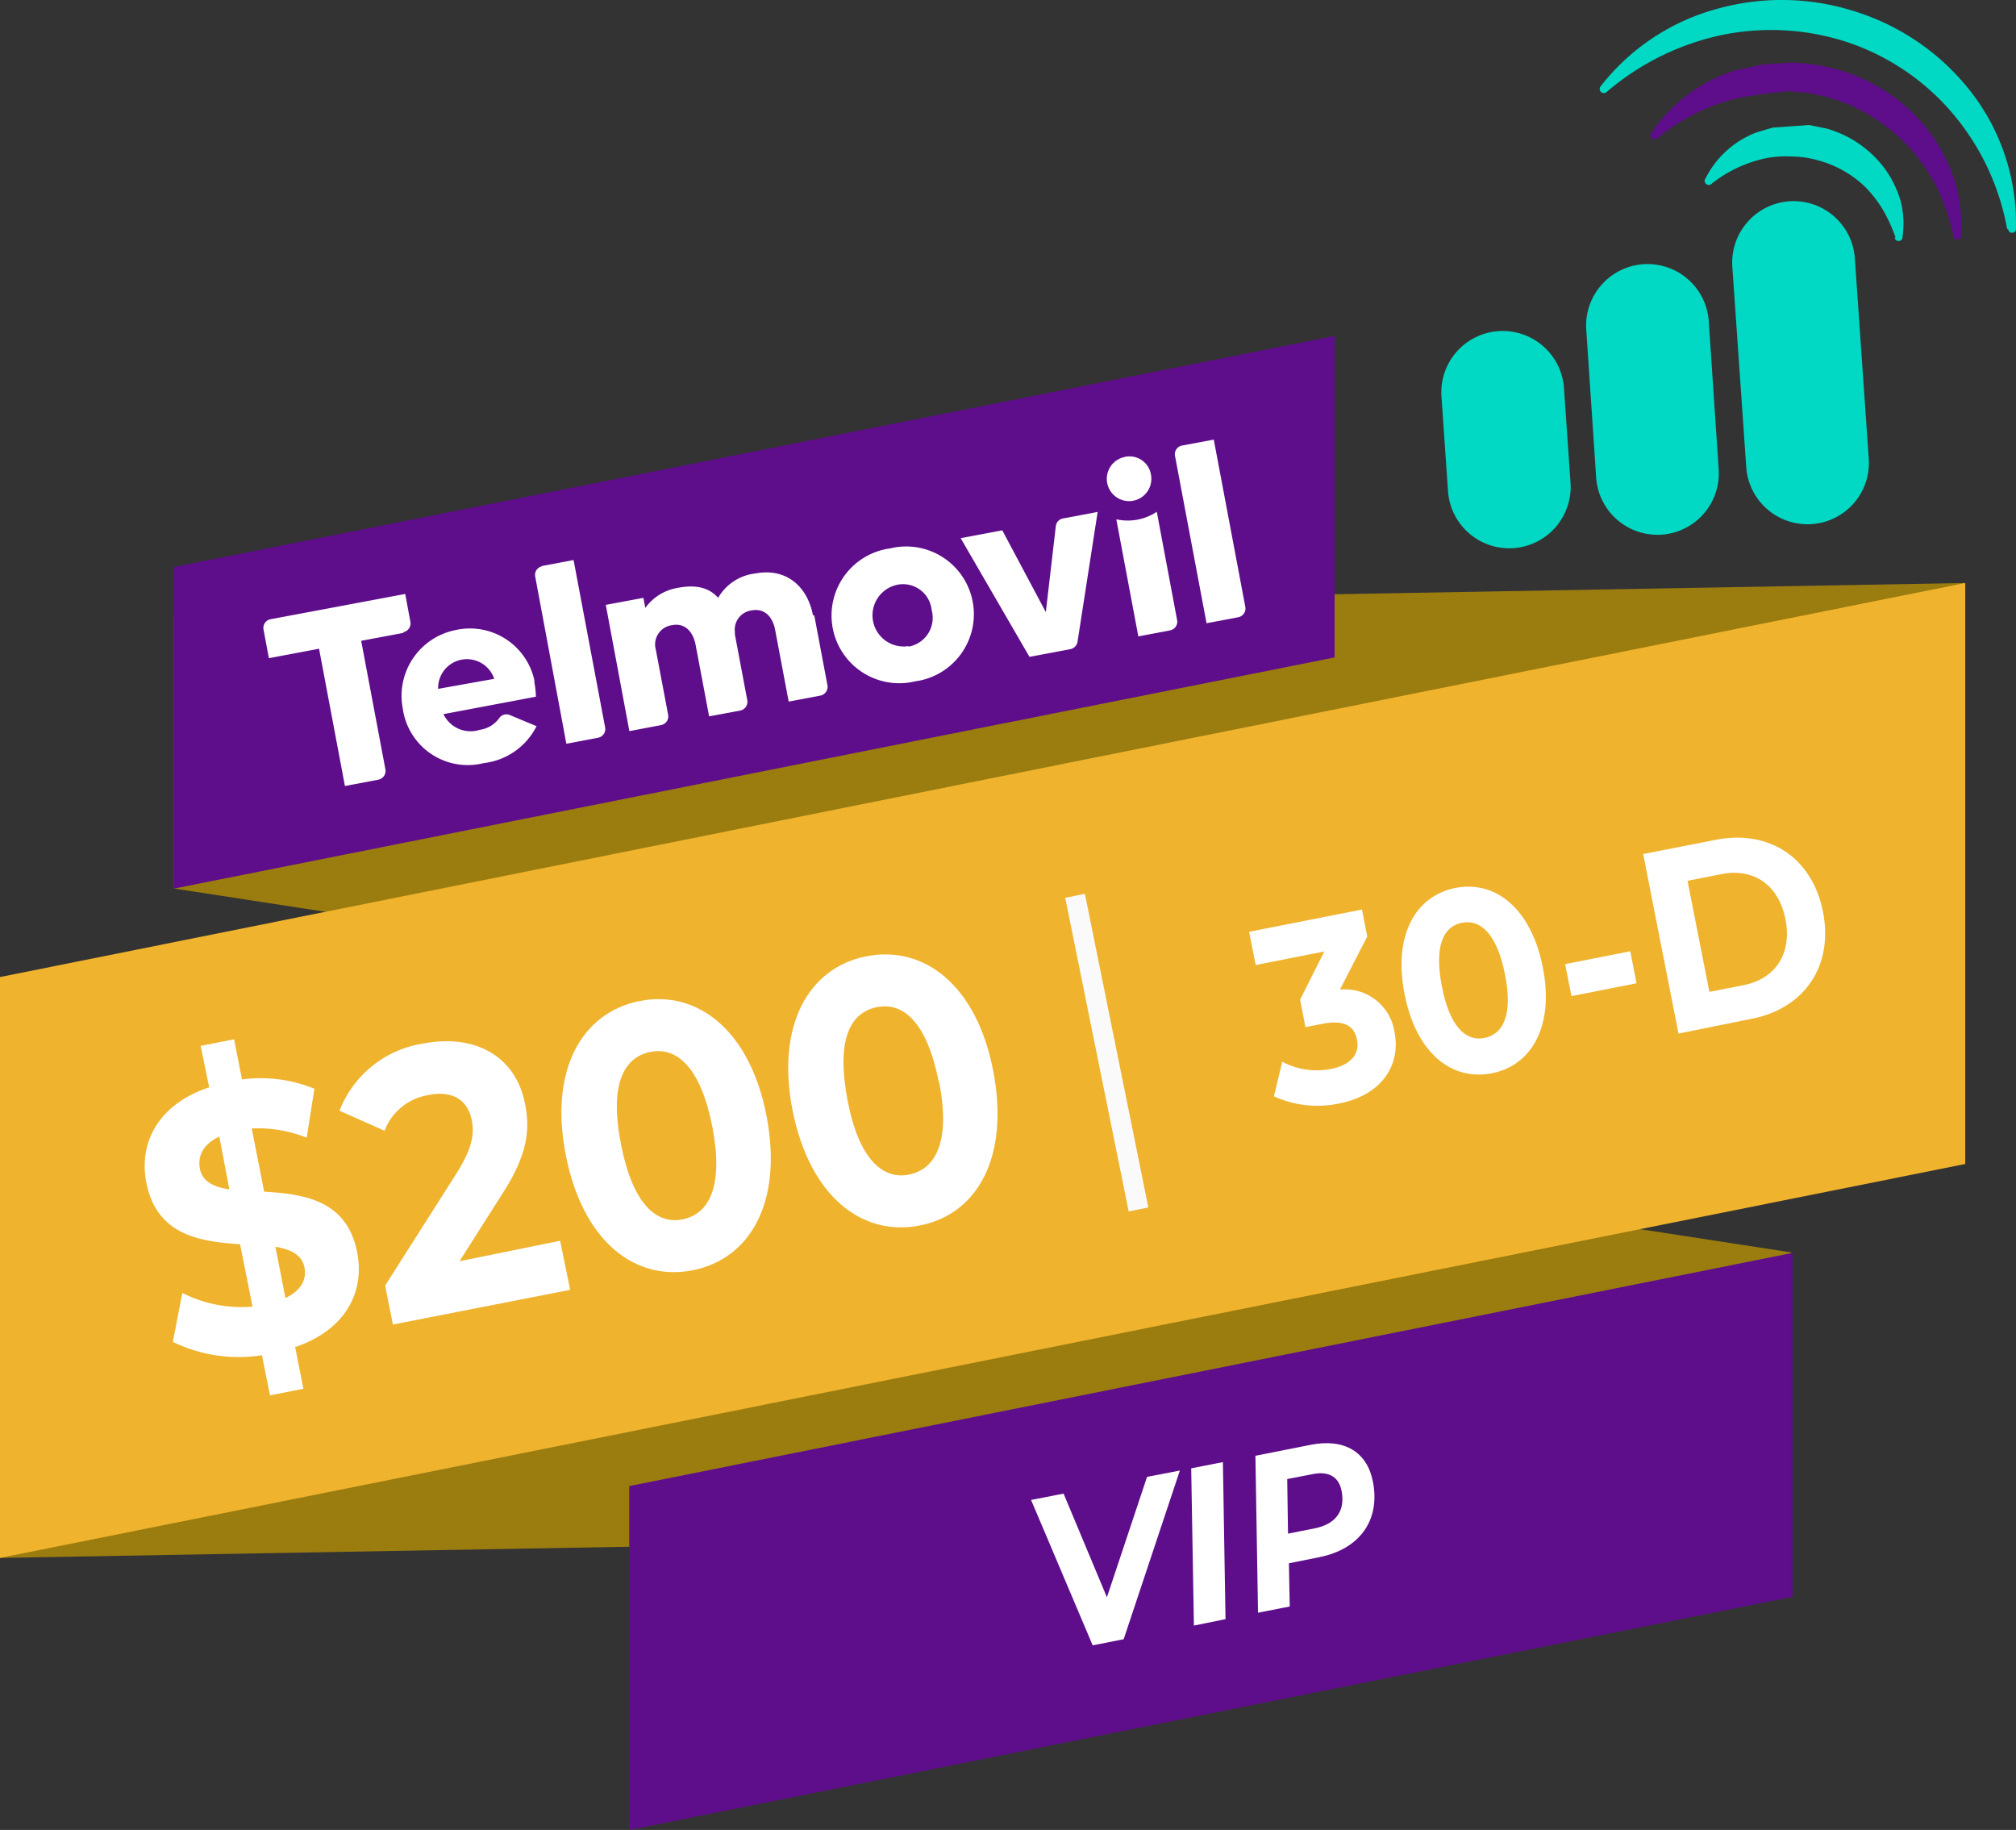 <svg xmlns="http://www.w3.org/2000/svg" viewBox="0 0 200.94 182.37"><rect x="0" y="0" width="200.94" height="182.37" fill="#333333" stroke="none"/><defs><style>.cls-1{fill:#9a7c0f;}.cls-2{fill:#5e0d8b;}.cls-3{fill:#01d9c4;}.cls-4{fill:#efb32e;}.cls-5{fill:#fff;}.cls-6{fill:#fafafa;}</style></defs><g id="Capa_2" data-name="Capa 2"><g id="CURVAS"><polygon class="cls-1" points="178.53 152.08 0 155.26 0 97.37 178.53 124.81 178.53 152.08"/><polygon class="cls-2" points="178.67 159.13 62.72 182.37 62.72 148.1 178.67 124.86 178.67 159.13"/><path class="cls-3" d="M178.35,20.06h0a6.13,6.13,0,0,0-5.69,6.44l1.4,20.15a6.12,6.12,0,0,0,6.52,5.58h0a6.11,6.11,0,0,0,5.69-6.43l-1.4-20.15a6.12,6.12,0,0,0-6.52-5.59"/><path class="cls-3" d="M188.92,23.62a17,17,0,0,0-1.26-2.74,12.32,12.32,0,0,0-1.72-2.22A10.73,10.73,0,0,0,181.28,16a9.57,9.57,0,0,0-2.66-.4,10.26,10.26,0,0,0-2.71.19,13,13,0,0,0-5.28,2.5h0a.41.41,0,1,1-.62-.54,9.44,9.44,0,0,1,5-4.53l.86-.26.86-.25,3.58-.25,1.78.36A10.9,10.9,0,0,1,188,17a10.56,10.56,0,0,1,1.49,3.21,9.26,9.26,0,0,1,.14,3.4.39.39,0,0,1-.37.41.38.38,0,0,1-.41-.36h.1Z"/><path class="cls-2" d="M194.63,23.22a22.38,22.38,0,0,0-1.58-4.56,20.27,20.27,0,0,0-2.6-3.82,19.19,19.19,0,0,0-3.52-3l-1-.62-.51-.25-.5-.26-.51-.26-.49-.16-1.1-.41-1.1-.31-1.08-.22-.6-.15-.58,0-1.17-.11L176,9.33l-2.31.35a19.66,19.66,0,0,0-8.48,4.09h0a.4.4,0,0,1-.58,0,.41.41,0,0,1,0-.58A15.84,15.84,0,0,1,173,7l2.68-.57,2.72-.19a18.8,18.8,0,0,1,5.41.89,17.28,17.28,0,0,1,8.72,6.31,17.47,17.47,0,0,1,2.37,4.8,15.58,15.58,0,0,1,.56,5.22.39.39,0,0,1-.78.05h0Z"/><path class="cls-3" d="M163.79,26.33a6.13,6.13,0,0,0-5.69,6.43l1,14.92a6.12,6.12,0,0,0,12.21-.84l-1-14.92a6.12,6.12,0,0,0-6.52-5.59"/><path class="cls-3" d="M149.36,33a6.11,6.11,0,0,0-5.69,6.43l.65,9.4A6.12,6.12,0,1,0,156.53,48l-.65-9.4A6.12,6.12,0,0,0,149.36,33"/><path class="cls-3" d="M200.06,22.84a24.58,24.58,0,0,0-5.48-11.59,23.56,23.56,0,0,0-10.31-7,24.43,24.43,0,0,0-12.52-.79,25.92,25.92,0,0,0-11.58,5.68.41.41,0,1,1-.62-.55A22,22,0,0,1,171.08.9a23.94,23.94,0,0,1,14.24.38,23.51,23.51,0,0,1,11.49,8.35,21.33,21.33,0,0,1,4.12,13.15.39.39,0,0,1-.36.42.39.39,0,0,1-.41-.36"/><polygon class="cls-1" points="17.35 61.28 195.88 58.1 195.88 116 17.35 88.55 17.35 61.28"/><polygon class="cls-4" points="195.88 116 0 155.26 0 97.37 195.88 58.1 195.88 116"/><polygon class="cls-2" points="133.02 65.52 17.35 88.55 17.35 56.5 133.02 33.48 133.02 65.52"/><path class="cls-5" d="M88.73,54.65A6.75,6.75,0,1,0,91.22,67.9a6.75,6.75,0,1,0-2.49-13.25m1.83,9.74a3.11,3.11,0,0,1-1.15-6.11,2.87,2.87,0,0,1,3.45,2.51,2.92,2.92,0,0,1-2.29,3.65"/><path class="cls-5" d="M47.75,72.74a2.88,2.88,0,0,0,2-1.16.87.87,0,0,1,1.07-.32l2.66,1.11a6.76,6.76,0,0,1-5.27,3.68,6.54,6.54,0,0,1-8.07-5.47,6.68,6.68,0,0,1,5.27-7.79,6.57,6.57,0,0,1,7.85,5,1.16,1.16,0,0,1,0,.18,10.19,10.19,0,0,1,.16,1.46l-9.22,1.74a3,3,0,0,0,3.46,1.61m1.6-5.13a2.87,2.87,0,0,0-5.59,1Z"/><path class="cls-5" d="M54,56.41l3.17-.6,3.15,16.71a.88.88,0,0,1-.71,1l-3.16.6L53.34,57.43a.88.88,0,0,1,.7-1"/><path class="cls-5" d="M81.16,61.32l1.32,7a.89.89,0,0,1-.7,1l-3.17.6-1.35-7.15c-.22-1.21-1-2.19-2.33-1.94A1.93,1.93,0,0,0,73.25,63a2,2,0,0,0,0,.24l1.24,6.57a.89.89,0,0,1-.7,1l-3.11.58-1.35-7.14c-.23-1.21-1-2.2-2.33-1.95a1.94,1.94,0,0,0-1.69,2.16,2,2,0,0,0,.05.24l1.24,6.56a.88.88,0,0,1-.71,1l-3.16.6L60.38,60.28l3.75-.7.19,1a5,5,0,0,1,3.26-2c1.85-.35,3.11,0,4,1a4.91,4.91,0,0,1,3.71-2.43c3.17-.6,5.22,1.4,5.74,4.17"/><path class="cls-5" d="M109.4,51.06l-2,12.9a.91.91,0,0,1-.7.73l-4.09.77L95.75,53.63l4.15-.78L104.24,61l1-8.6a.88.88,0,0,1,.7-.73l3.51-.66Z"/><path class="cls-5" d="M117.82,44.4l3.16-.59,3.15,16.7a.89.89,0,0,1-.7,1l-3.17.6-3.15-16.71a.88.88,0,0,1,.71-1"/><path class="cls-5" d="M111.27,51.78l2.19,11.64,3.17-.6a.88.88,0,0,0,.7-1L115.3,51a5.22,5.22,0,0,1-4,.76"/><path class="cls-5" d="M112.12,45.54a2.22,2.22,0,1,0,2.6,1.77,2.16,2.16,0,0,0-2.48-1.8l-.12,0"/><path class="cls-5" d="M40.21,63.07,36,63.86,38.42,76.7a.89.89,0,0,1-.7,1l-3.34.63L31.8,64.65l-5,.94-.54-2.88a.89.89,0,0,1,.7-1l13.43-2.52L40.91,62a.89.89,0,0,1-.7,1"/><path class="cls-5" d="M139,102.89c.59,3-1,6.18-5.52,7.08a10.42,10.42,0,0,1-6.5-.71l.82-3.45a7.35,7.35,0,0,0,4.9.71c1.86-.37,2.85-1.44,2.56-2.89s-1.33-2-3.44-1.6l-1.7.33-.54-2.73L132,94.82l-6.84,1.35-.66-3.31,11.25-2.22.53,2.68-2.72,5.3A5,5,0,0,1,139,102.89Z"/><path class="cls-5" d="M140,99.08c-1.17-5.89,1.11-9.81,5.06-10.59s7.54,2,8.71,7.88-1.1,9.81-5.07,10.59S141.16,105,140,99.08Zm10-2c-.8-4-2.42-5.48-4.28-5.12s-2.79,2.3-2,6.36,2.42,5.49,4.25,5.12S150.83,101.16,150,97.1Z"/><path class="cls-5" d="M156,96.08l6.49-1.28.63,3.19-6.49,1.28Z"/><path class="cls-5" d="M163.78,85.11l7.3-1.43c5.25-1,9.55,1.77,10.62,7.18s-1.85,9.64-7.1,10.67L167.3,103Zm10,13.07c3.19-.63,4.86-3.16,4.18-6.58s-3.18-5.12-6.37-4.49l-3.39.67,2.18,11.07Z"/><rect class="cls-6" x="109.31" y="88.96" width="2" height="31.89" transform="translate(-18.61 23.96) rotate(-11.44)"/><path class="cls-5" d="M29.42,134.25l.82,4.15-3.33.66-.8-4a15,15,0,0,1-8.88-1.33l.94-4.88a13,13,0,0,0,7,1.36L23.93,124c-3.89-.27-8.3-.83-9.34-6.13-.78-3.92,1.12-7.8,6.26-9.51L20,104.23l3.33-.66.79,4a14.26,14.26,0,0,1,7.22.93l-.77,4.88a13.06,13.06,0,0,0-5.48-.92l1.24,6.3c3.89.23,8.23.8,9.26,6C36.39,128.68,34.51,132.51,29.42,134.25Zm-6.56-15.72-1-5.26c-1.68.79-2.17,2-1.93,3.23S21.29,118.3,22.86,118.53Zm7.49,7.8c-.26-1.3-1.36-1.81-2.9-2.08l1,5.11C30,128.62,30.58,127.52,30.35,126.33Z"/><path class="cls-5" d="M55.83,123.65l1,4.89L39.16,132l-.77-3.89,7.14-11.22c1.63-2.6,1.74-4,1.49-5.26-.4-2-1.9-3-4.37-2.49a5.63,5.63,0,0,0-4.32,3.55l-4.49-2A10.7,10.7,0,0,1,42.16,104c5.2-1,9.25,1.26,10.17,6,.5,2.52.32,5-2.28,9l-4.25,6.69Z"/><path class="cls-5" d="M56.4,115.15c-1.69-8.56,1.62-14.25,7.35-15.39s11,2.89,12.65,11.44-1.59,14.25-7.35,15.39S58.09,123.71,56.4,115.15ZM71,112.28c-1.17-5.9-3.52-8-6.21-7.44s-4.05,3.34-2.89,9.23,3.51,8,6.17,7.44S72.13,118.17,71,112.28Z"/><path class="cls-5" d="M79,110.68c-1.68-8.55,1.62-14.25,7.36-15.38s11,2.88,12.64,11.44S97.44,121,91.68,122.13,80.72,119.24,79,110.68Zm14.57-2.87c-1.17-5.89-3.51-8-6.21-7.43s-4,3.34-2.89,9.23,3.51,8,6.17,7.44S94.76,113.7,93.6,107.81Z"/><path class="cls-5" d="M117.6,146.55,112,163.36l-3.09.61-6.14-14.49,3.24-.63,4.32,10.33,4-12Z"/><path class="cls-5" d="M118.73,146.33l3.16-.62.26,15.65L119,162Z"/><path class="cls-5" d="M136.84,147.65c.76,3.84-1.31,6.74-5.37,7.54l-3,.6.08,4.31-3.16.62-.26-15.64,5.49-1.09C134,143.32,136.26,144.69,136.84,147.65Zm-3.12.93c-.29-1.47-1.36-2-2.95-1.66l-2.47.48.08,5.44,2.66-.53C133.12,151.9,134.11,150.59,133.72,148.58Z"/></g></g></svg>